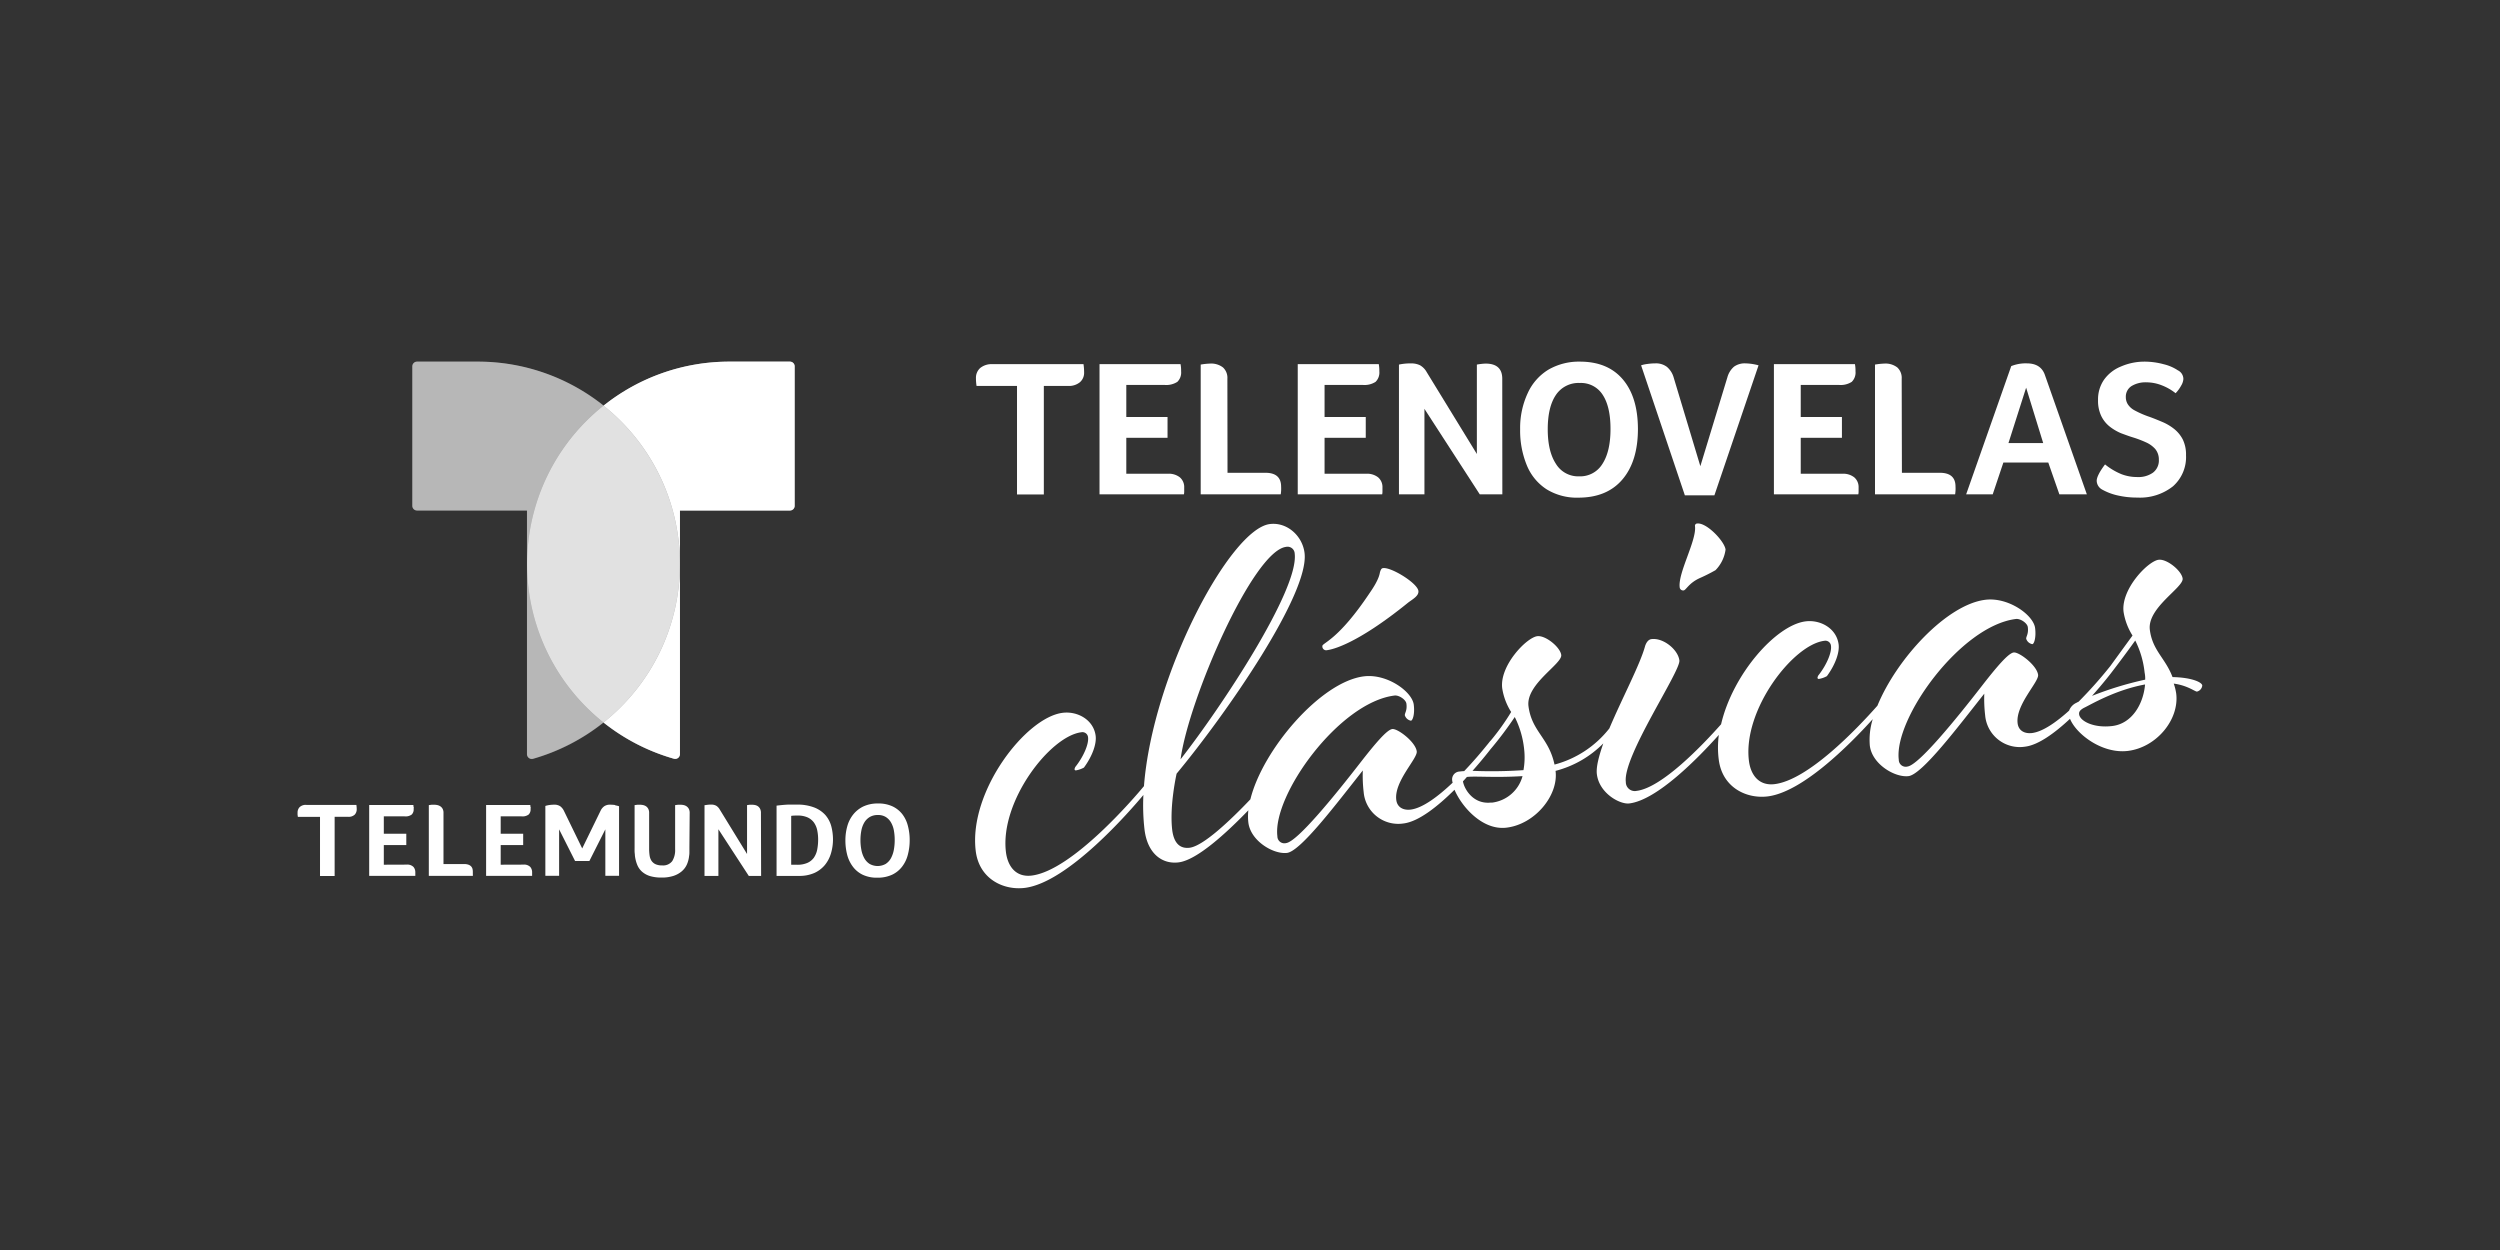 <?xml version="1.0" encoding="utf-8"?>
<svg xmlns="http://www.w3.org/2000/svg" id="clasicas_-_White" data-name="clasicas - White" viewBox="0 0 576 288">
  <rect x="0" y="0" width="576" height="288" fill="#333333" stroke="none"/>
  <defs>
    <style>.cls-1,.cls-2,.cls-3,.cls-4{fill:#fff;}.cls-2{opacity:0.5;}.cls-3{opacity:0.3;}.cls-4{opacity:0.7;}</style>
  </defs>
  <path class="cls-1" d="M73.73,188.21H68.62v0c0-.2-.05-.36-.06-.49s0-.29,0-.47A1.81,1.81,0,0,1,69,186a2,2,0,0,1,1.6-.55H82.11a7.45,7.45,0,0,1,.08,1.06,1.79,1.79,0,0,1-.44,1.16,2,2,0,0,1-1.57.52H77.1v13.64H73.73Zm19.93,11a2,2,0,0,1,1.6.53,1.86,1.86,0,0,1,.43,1.2c0,.18,0,.33,0,.45s0,.26,0,.41H85.06V185.47H95.25c0,.18,0,.33.06.46s0,.27,0,.45a1.67,1.67,0,0,1-.44,1.28,2.33,2.33,0,0,1-1.63.43H88.43v4h5.18v2.62H88.43v4.52Zm8.52-.13h4.76a2.77,2.77,0,0,1,1,.15,1.61,1.61,0,0,1,.61.39,1.41,1.41,0,0,1,.31.56,2.87,2.87,0,0,1,.08.64c0,.16,0,.36,0,.59a1.45,1.45,0,0,1,0,.39H98.8V185.5l.68-.09.5,0a3.78,3.78,0,0,1,.74.07,2.07,2.07,0,0,1,.71.28,1.59,1.59,0,0,1,.54.58,1.94,1.94,0,0,1,.21,1Zm18.39.13a2,2,0,0,1,1.6.53,1.86,1.86,0,0,1,.43,1.2c0,.18,0,.33,0,.45s0,.26,0,.41H112V185.47h10.19c0,.18,0,.33.06.46s0,.27,0,.45a1.67,1.67,0,0,1-.44,1.28,2.33,2.33,0,0,1-1.63.43h-4.82v4h5.18v2.62h-5.18v4.52Zm38.27-4c0,.33,0,.65,0,1s0,.66-.07,1a6.38,6.38,0,0,1-.5,1.94,4.47,4.47,0,0,1-1.18,1.59,5.58,5.58,0,0,1-1.91,1.06,8.49,8.49,0,0,1-2.72.39,9.13,9.13,0,0,1-2.69-.34,5,5,0,0,1-1.83-1,4.21,4.21,0,0,1-1.12-1.59,8.13,8.13,0,0,1-.54-2.16c0-.29-.06-.59-.07-.9s0-.64,0-1V185.5l.67-.09.51,0a3.78,3.78,0,0,1,.74.07,1.94,1.94,0,0,1,.7.28,1.63,1.63,0,0,1,.52.58,1.94,1.94,0,0,1,.21,1v8.19a10.82,10.82,0,0,0,.11,1.59,3,3,0,0,0,.44,1.21,2.28,2.28,0,0,0,.92.78,3.53,3.53,0,0,0,1.54.28,2.62,2.62,0,0,0,2.32-1,4.78,4.78,0,0,0,.66-2.71V185.5l.67-.09.5,0a3.88,3.88,0,0,1,.75.07,1.9,1.9,0,0,1,.69.28,1.66,1.66,0,0,1,.53.58,1.94,1.94,0,0,1,.21,1Zm16.52,6.6h-2.84l-7-10.75v10.75h-3.2V185.52l.66-.09a5.69,5.69,0,0,1,.83-.05,2.32,2.32,0,0,1,1.22.27,2.42,2.42,0,0,1,.78.83l6.31,10.28V185.5l.63-.09.46,0a3.71,3.71,0,0,1,.74.07,1.8,1.8,0,0,1,.67.28,1.59,1.59,0,0,1,.5.58,2.06,2.06,0,0,1,.2,1Zm16.56-8.46a11.31,11.31,0,0,1-.47,3.28,7.63,7.63,0,0,1-1.41,2.68,6.79,6.79,0,0,1-2.43,1.83,8.52,8.52,0,0,1-3.49.67h-5.2V185.62q1.56-.19,2.67-.24c.75,0,1.38,0,1.92,0a10.83,10.83,0,0,1,4.06.65,6.75,6.75,0,0,1,2.58,1.74,6.52,6.52,0,0,1,1.37,2.57A12,12,0,0,1,191.92,193.39Zm-3.42.05a10.51,10.51,0,0,0-.22-2.15,4.71,4.71,0,0,0-.76-1.75,3.76,3.76,0,0,0-1.45-1.17,5.54,5.54,0,0,0-2.31-.43c-.48,0-1,0-1.47.08v11.26h1.34a5.71,5.71,0,0,0,2.39-.43,3.67,3.67,0,0,0,1.49-1.19,5,5,0,0,0,.77-1.85A12.25,12.25,0,0,0,188.5,193.44Zm21.09.17a12.9,12.9,0,0,1-.42,3.34,7.52,7.52,0,0,1-1.32,2.76,6.3,6.3,0,0,1-2.32,1.87,7.87,7.87,0,0,1-3.42.68,7.53,7.53,0,0,1-3.37-.69,6.18,6.18,0,0,1-2.27-1.89,7.79,7.79,0,0,1-1.29-2.74,13.2,13.2,0,0,1-.4-3.3,11.87,11.87,0,0,1,.44-3.25,7.49,7.49,0,0,1,1.37-2.7,6.68,6.68,0,0,1,2.34-1.85,7.81,7.81,0,0,1,3.38-.68,7.63,7.63,0,0,1,3.31.66,6.27,6.27,0,0,1,2.26,1.79,7.34,7.34,0,0,1,1.29,2.68A12.58,12.58,0,0,1,209.59,193.61Zm-3.45,0a12.19,12.19,0,0,0-.19-2.23,5.65,5.65,0,0,0-.66-1.84,3.63,3.63,0,0,0-1.2-1.26,3.31,3.31,0,0,0-1.81-.46,3.58,3.58,0,0,0-1.89.46,3.68,3.68,0,0,0-1.25,1.26,5.67,5.67,0,0,0-.68,1.84,11.33,11.33,0,0,0-.21,2.23,11.59,11.59,0,0,0,.21,2.24,6.33,6.33,0,0,0,.67,1.91,3.7,3.7,0,0,0,1.22,1.32,3.78,3.78,0,0,0,3.72,0,3.67,3.67,0,0,0,1.21-1.32,6.61,6.61,0,0,0,.66-1.91A12.44,12.44,0,0,0,206.14,193.64Zm-64.4-8.09a8.35,8.35,0,0,0-1.13-.08,2.31,2.31,0,0,0-1.42.38,2.69,2.69,0,0,0-.81,1l-4.24,8.7-4.23-8.7a2.9,2.9,0,0,0-.81-1,2.35,2.35,0,0,0-1.42-.38,8.23,8.23,0,0,0-1.13.08,5.52,5.52,0,0,0-.9.21v16.09h3.17v-10.7l3.68,7.3h3.29l3.68-7.3v10.7h3.16V185.76A5.19,5.19,0,0,0,141.74,185.55Z"/>
  <path class="cls-2" d="M182,83.32h-13.9a46.42,46.42,0,0,0-29,10.14,46.4,46.4,0,0,0-29-10.14H96.12A1.09,1.09,0,0,0,95,84.41v32.13a1.08,1.08,0,0,0,1.09,1.08h25.32v56.14a1.1,1.1,0,0,0,1.4,1.05,46.64,46.64,0,0,0,16.21-8.35,46.6,46.6,0,0,0,16.22,8.35,1.09,1.09,0,0,0,1.39-1.05V117.62H182a1.08,1.08,0,0,0,1.09-1.08V84.41A1.09,1.09,0,0,0,182,83.32Z"/>
  <path class="cls-3" d="M121.44,130V117.62H96.12A1.08,1.08,0,0,1,95,116.54V84.41a1.09,1.09,0,0,1,1.09-1.09H110a46.4,46.4,0,0,1,29,10.14A46.54,46.54,0,0,0,121.44,130Zm0,0v43.8a1.1,1.1,0,0,0,1.4,1.05,46.64,46.64,0,0,0,16.21-8.35A46.56,46.56,0,0,1,121.44,130Z"/>
  <path class="cls-1" d="M139.05,93.46a46.42,46.42,0,0,1,29-10.14H182a1.09,1.09,0,0,1,1.09,1.09v32.13a1.08,1.08,0,0,1-1.09,1.08H156.66V130A46.54,46.54,0,0,0,139.05,93.46Zm0,73a46.6,46.6,0,0,0,16.22,8.35,1.09,1.09,0,0,0,1.39-1.05V130A46.56,46.56,0,0,1,139.05,166.46Z"/>
  <path class="cls-4" d="M139.05,166.46a46.63,46.63,0,0,1,0-73,46.63,46.63,0,0,1,0,73Z"/>
  <path class="cls-1" d="M234.32,88.92H225a11,11,0,0,1-.14-1.8,3,3,0,0,1,1-2.35,4.17,4.17,0,0,1,2.78-.87h21a13.59,13.59,0,0,1,.14,1.93,2.84,2.84,0,0,1-1,2.26,4,4,0,0,1-2.71.83H240.5v25h-6.18Z"/>
  <path class="cls-1" d="M269.09,109.15a4.11,4.11,0,0,1,2.75.83,2.94,2.94,0,0,1,1,2.35c0,.33,0,.61,0,.83s0,.47-.07.74H253.33v-30H272a8.66,8.66,0,0,1,.13,1.66,3,3,0,0,1-.87,2.42,4.73,4.73,0,0,1-2.94.71H259.5v7.39H269v4.79h-9.5v8.28Z"/>
  <path class="cls-1" d="M282.82,108.93h8.73q3.61,0,3.62,3.18a8.42,8.42,0,0,1-.09,1.79H276.64V84a15.3,15.3,0,0,1,2.15-.23,4.44,4.44,0,0,1,3,.9,3.27,3.27,0,0,1,1,2.59Z"/>
  <path class="cls-1" d="M314.77,109.15a4.11,4.11,0,0,1,2.75.83,2.94,2.94,0,0,1,1,2.35c0,.33,0,.61,0,.83s0,.47-.07.74H299v-30h18.67a8.66,8.66,0,0,1,.13,1.66,3,3,0,0,1-.87,2.42,4.71,4.71,0,0,1-2.93.71h-8.82v7.39h9.49v4.79h-9.49v8.28Z"/>
  <path class="cls-1" d="M346.14,113.9h-5.2L328.19,94.2v19.7h-5.87V84a12.24,12.24,0,0,1,2.73-.27,4.56,4.56,0,0,1,2.13.43,4.13,4.13,0,0,1,1.54,1.59l11.55,18.85V84a13.65,13.65,0,0,1,2-.23c2.57,0,3.85,1.17,3.85,3.49Z"/>
  <path class="cls-1" d="M377.38,98.81q0,7.44-3.56,11.64t-10.14,4.21a13.28,13.28,0,0,1-7.35-1.93,11.92,11.92,0,0,1-4.54-5.5,21,21,0,0,1-1.55-8.37A19,19,0,0,1,352,90.55a12.23,12.23,0,0,1,4.79-5.4A14,14,0,0,1,364,83.32q6.41,0,9.88,4.07T377.38,98.81Zm-6.32,0q0-5.11-1.81-7.86A5.91,5.91,0,0,0,364,88.24,6.25,6.25,0,0,0,358.48,91q-1.87,2.75-1.88,7.86t1.88,8a6,6,0,0,0,5.37,2.89,6,6,0,0,0,5.35-2.87Q371.06,104,371.06,98.86Z"/>
  <path class="cls-1" d="M395,114.12h-6.81L378.11,84.17a7.54,7.54,0,0,1,1.43-.31,13.22,13.22,0,0,1,1.88-.14,4.12,4.12,0,0,1,2.64.81,5,5,0,0,1,1.57,2.5l6.13,20.38L398,86.9a4.93,4.93,0,0,1,1.52-2.42,4.2,4.2,0,0,1,2.6-.76,12.49,12.49,0,0,1,3.05.45Z"/>
  <path class="cls-1" d="M424.47,109.15a4.11,4.11,0,0,1,2.75.83,2.94,2.94,0,0,1,1,2.35c0,.33,0,.61,0,.83s0,.47-.07.74H408.71v-30h18.67a8.66,8.66,0,0,1,.13,1.66,3,3,0,0,1-.87,2.42,4.71,4.71,0,0,1-2.93.71h-8.82v7.39h9.49v4.79h-9.49v8.28Z"/>
  <path class="cls-1" d="M438.2,108.93h8.73c2.42,0,3.62,1.06,3.62,3.18a8.42,8.42,0,0,1-.09,1.79H432V84a15.3,15.3,0,0,1,2.15-.23,4.44,4.44,0,0,1,3,.9,3.27,3.27,0,0,1,1,2.59Z"/>
  <path class="cls-1" d="M474.48,113.9l-2.56-7.34H461.58l-2.46,7.34H453l10.39-29.55a8.9,8.9,0,0,1,3.58-.63q3.31,0,4.21,2.78l9.63,27.4Zm-7.66-24.58-4.07,12.76h8Z"/>
  <path class="cls-1" d="M485,107a15.07,15.07,0,0,0,3.76,2.24,10,10,0,0,0,3.63.67,5.81,5.81,0,0,0,3.64-1,3.51,3.51,0,0,0,1.37-3,3.78,3.78,0,0,0-.85-2.48,6.25,6.25,0,0,0-2.13-1.52,24,24,0,0,0-2.88-1.1c-1-.3-1.92-.65-2.87-1a11.25,11.25,0,0,1-2.62-1.55,7,7,0,0,1-1.92-2.41,8.1,8.1,0,0,1-.74-3.68,7.93,7.93,0,0,1,1.39-4.7,8.83,8.83,0,0,1,3.82-3A13.64,13.64,0,0,1,494,83.32a17,17,0,0,1,4.52.6,10.17,10.17,0,0,1,3.27,1.41,2.23,2.23,0,0,1,1.26,2,3.39,3.39,0,0,1-.5,1.5,8.3,8.3,0,0,1-1.29,1.77,12.09,12.09,0,0,0-3.18-1.82,9.72,9.72,0,0,0-3.5-.69,6.2,6.2,0,0,0-3.49.87,2.89,2.89,0,0,0-1.3,2.53,3.1,3.1,0,0,0,.43,1.61,4.17,4.17,0,0,0,1.41,1.35,21.88,21.88,0,0,0,3.67,1.61c1,.36,1.93.75,2.91,1.16a11.63,11.63,0,0,1,2.69,1.59,7.57,7.57,0,0,1,2,2.42,7.93,7.93,0,0,1,.76,3.65,9,9,0,0,1-3,7.16,12.22,12.22,0,0,1-8.22,2.6,19.7,19.7,0,0,1-4.52-.49,13.11,13.11,0,0,1-3.58-1.35,2.38,2.38,0,0,1-1.26-2C483.07,110,483.72,108.7,485,107Z"/>
  <path class="cls-1" d="M305.75,149.8c.95-.12,6.52-1.09,18.74-11,1.15-.84,2.44-1.56,2.31-2.65-.22-1.79-6.22-5.5-8.13-5.26-.41.05-.52.34-.72.92-.09.43-.21,1.7-2.33,4.74-7.48,11.23-11.05,11.53-10.95,12.35A.88.88,0,0,0,305.75,149.8Z"/>
  <path class="cls-1" d="M387,135.31a.79.79,0,0,0,.92.72c.55-.07,1.18-1.68,3.67-2.82a39.93,39.93,0,0,0,3.66-1.84,8.35,8.35,0,0,0,2.32-4.75c-.24-1.92-4.38-6.28-6.56-6a.51.51,0,0,0-.48.62C390.92,124.52,386.58,132,387,135.31Z"/>
  <path class="cls-1" d="M500.55,156c-1.65-4.39-4.63-6.11-5.23-10.91-.62-5.08,7.81-9.74,7.56-11.79-.22-1.79-3.62-4.57-5.53-4.33-2.45.3-8.72,6.78-8.08,12a14.43,14.43,0,0,0,2.06,5.46c-3,4.12-5.09,7-5.09,7a99.31,99.31,0,0,1-7.34,8.25,3.56,3.56,0,0,0-.48.24,3.21,3.21,0,0,0-1.7,1.81c-2.94,2.65-6.06,4.85-8.53,5.16-1.64.2-3.11-.46-3.33-2.24-.52-4.25,4.92-9.52,4.72-11.16-.27-2.2-4.39-5.31-5.62-5.16s-3.9,3.27-7.48,7.89c-5.74,7.39-14.41,18.07-17,18.39a1.6,1.6,0,0,1-2-1.56c-1.17-9.47,14.2-30.86,27-32.44,1-.12,2.61.93,2.73,1.89.2,1.64-.43,2.14-.37,2.69a1.82,1.82,0,0,0,1.4,1.22c.41,0,.92-1.51.65-3.7-.37-3-6.15-7.18-11.47-6.52-8.93,1.1-20.45,13.63-24.86,24.4-4.86,5.49-16,17.12-23.68,18.07-3.55.44-5.51-2-5.93-5.39-1.44-11.66,10.14-26.74,17.38-27.63a1.29,1.29,0,0,1,1.53,1.2c.19,1.51-1,4.3-2.78,6.61a1.26,1.26,0,0,0-.33.74.29.29,0,0,0,.31.24,5.72,5.72,0,0,0,1.86-.65c2.13-2.91,2.91-5.65,2.7-7.29-.46-3.7-4.17-5.75-7.59-5.33-6.83.84-16.81,12.16-19.49,23.71-4.29,4.83-13.63,14.63-19.48,15.35a2.06,2.06,0,0,1-2.47-2.06c-.73-5.9,12.65-25.51,12.34-28s-3.69-5.25-6.42-4.91c-.69.08-1.17.7-1.47,1.57-1.11,4.18-5.34,12.12-8.24,19a23.82,23.82,0,0,1-12.64,8.34c-1.32-6.24-5.23-7.56-6-13.46-.63-5.08,7.81-9.74,7.55-11.79-.22-1.79-3.61-4.57-5.52-4.33-2.46.3-8.73,6.78-8.08,12a14.26,14.26,0,0,0,2.06,5.46,53.05,53.05,0,0,1-4.69,6.57,3.67,3.67,0,0,0-.4.46c-.21.27-.4.5-.57.7-.9,1.12-2.81,3.43-5.17,5.9-.37,0-.73.05-1.06.09a1.8,1.8,0,0,0-1.68,2.15c0,.13.06.28.09.42-3.26,3.09-6.87,5.85-9.67,6.2-1.63.2-3.1-.46-3.32-2.24-.53-4.25,4.92-9.52,4.72-11.16-.27-2.2-4.4-5.31-5.63-5.16s-3.89,3.27-7.48,7.89c-5.74,7.39-14.4,18.07-17,18.39a1.61,1.61,0,0,1-2-1.57c-1.17-9.46,14.21-30.85,27-32.43,1-.12,2.61.93,2.73,1.89.21,1.64-.43,2.14-.36,2.69a1.82,1.82,0,0,0,1.4,1.22c.41-.05.92-1.51.65-3.7-.37-3-6.15-7.18-11.48-6.52-10,1.24-23.36,16.95-26.16,28.33-4.75,5-10.91,10.78-14,11.16-1.92.23-3.55-.68-4-4-.69-5.62,1-13.07,1-13.07,11.7-14.12,30.63-41.52,29.48-50.84-.49-4-4.07-7.16-8-6.67-9.13,1.13-27,34.6-29,60.38-2,2.43-16.49,19.45-25.87,20.61-3.55.43-5.5-2-5.93-5.4-1.44-11.65,10.14-26.73,17.38-27.62a1.3,1.3,0,0,1,1.54,1.2c.18,1.51-1,4.3-2.79,6.61a1.33,1.33,0,0,0-.33.74.31.31,0,0,0,.31.24,6,6,0,0,0,1.86-.65c2.13-2.91,2.91-5.65,2.7-7.3-.46-3.7-4.17-5.74-7.58-5.32-8.47,1-21.74,18.13-20.05,31.85.8,6.44,6.39,9.09,11.3,8.49,10-1.24,24.32-17.81,27.33-21.41a48.38,48.38,0,0,0,.26,8c.7,5.63,4.17,8,7.86,7.53,4.19-.52,10.93-6.69,16.06-12a12.67,12.67,0,0,0,0,2.82c.52,4.25,5.76,7.36,8.9,7s11.48-11.44,17.47-19a32.7,32.7,0,0,0,.2,5,8,8,0,0,0,9.21,7.21c3.49-.43,7.93-4,11.72-7.76,1.64,3.89,6.44,9.42,12,8.73,6.56-.8,12-7.46,11.28-13.08a23.85,23.85,0,0,0,11-6.33c-1,2.89-1.69,5.42-1.48,7.1.54,4.39,5.3,7,7.48,6.73,6.42-.79,15.88-10.49,20.62-15.79A21.7,21.7,0,0,0,396,175c.8,6.45,6.39,9.1,11.3,8.49,7.93-1,18.62-11.65,24.18-17.8a16,16,0,0,0-.67,6.13c.53,4.25,5.76,7.36,8.9,7s11.48-11.44,17.47-19a32.7,32.7,0,0,0,.2,5,8,8,0,0,0,9.21,7.21c3.08-.38,6.88-3.19,10.34-6.42,1.42,3.53,7.42,8.13,13.35,7.4,6.55-.81,11.86-7.18,11.12-13.21a12.09,12.09,0,0,0-.57-2.3c3.25.44,4.95,1.9,5.36,1.84a1.59,1.59,0,0,0,1.21-1.4C507.36,157.2,505,156.09,500.55,156ZM296.3,126a1.65,1.65,0,0,1,2,1.56c1,8.37-17,35.51-26.3,47.39C273.88,161.11,288.66,127,296.3,126Zm47.33,58.9c-4.35.53-6.36-3.36-6.56-4.89.31-.32.6-.64.9-1,2.06-.24,6.26.21,12.82-.19A8.33,8.33,0,0,1,343.63,184.94Zm7.4-7.46a107.65,107.65,0,0,1-11.76.16c2.46-2.77,4.1-4.92,4.1-4.92A83.1,83.1,0,0,0,349,165.2a21.42,21.42,0,0,1,2.16,7.39A16.64,16.64,0,0,1,351,177.48ZM486.7,167.27c-4.36.54-7.49-1.17-7.67-2.68-.07-.54.15-1,1.19-1.54,1.57-.75,7.12-4.08,14-5.35C493.84,162.21,491.21,166.71,486.7,167.27Zm7.55-10.68A78.51,78.51,0,0,0,482,160.33c2.63-2.94,4.41-5.28,4.41-5.28l.13-.17,0,0c.61-.79,2.89-3.77,5.42-7.3a21.42,21.42,0,0,1,2.16,7.39A6.65,6.65,0,0,1,494.25,156.59Z"/>
</svg>